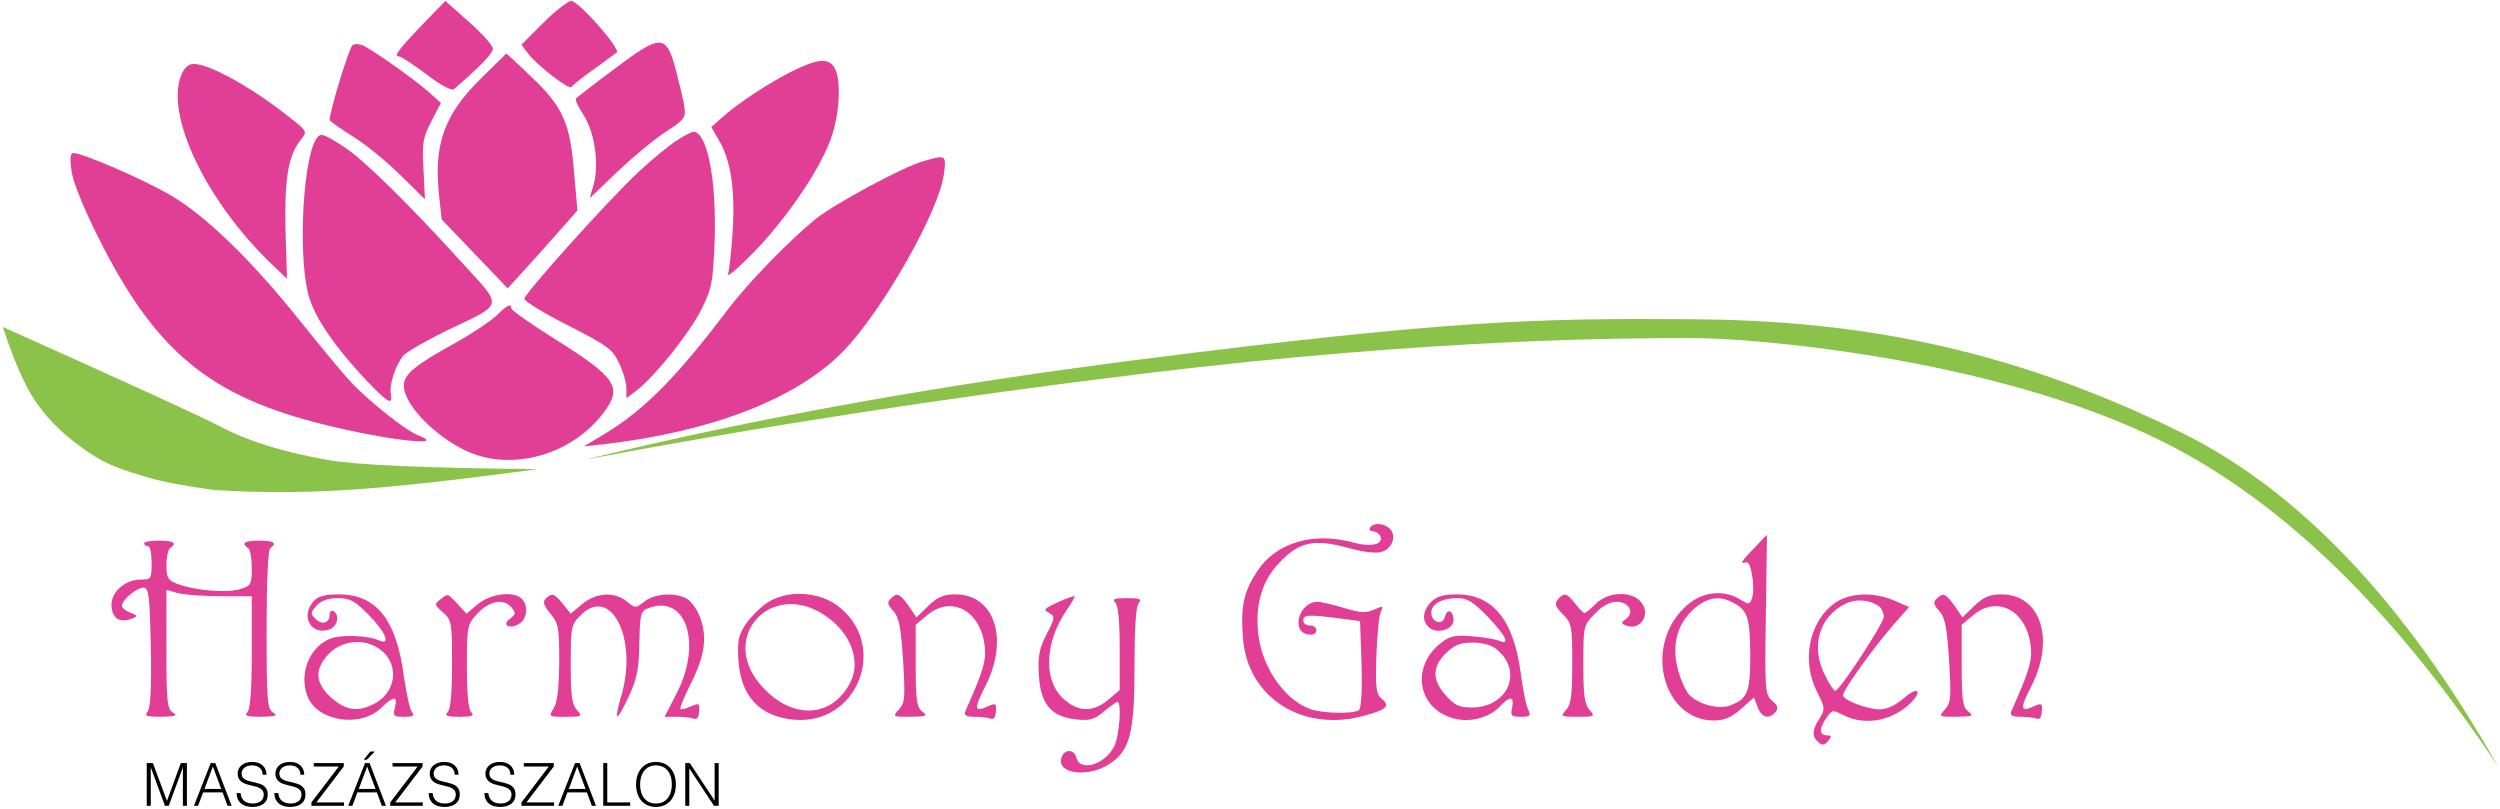 <?xml version="1.0" encoding="UTF-8"?>
<svg width="674px" height="218px" viewBox="0 0 674 218" version="1.1" xmlns="http://www.w3.org/2000/svg" xmlns:xlink="http://www.w3.org/1999/xlink">
    <!-- Generator: Sketch 53.2 (72643) - https://sketchapp.com -->
    <title>Logo</title>
    <desc>Created with Sketch.</desc>
    <g id="Page-1" stroke="none" stroke-width="1" fill="none" fill-rule="evenodd">
        <g id="Logo">
            <g id="Group-2" transform="translate(137, 62) scale(-1, 1) rotate(-180) translate(-137, -62) translate(19, 0)" fill="#E13F95" fill-rule="nonzero">
                <path d="M94.673,117.154 C88.273,110.454 86.973,108.754 88.673,108.754 C89.173,108.754 92.473,106.554 95.973,103.954 C99.873,100.954 102.773,99.454 103.373,99.954 C110.373,105.954 113.873,109.654 113.873,110.854 C113.873,111.754 110.973,114.954 107.473,118.054 L101.073,123.754 L94.673,117.154 Z" id="Path"></path>
                <path d="M127.473,117.854 L121.573,111.954 L123.473,109.454 C125.773,106.354 134.673,99.554 135.073,100.554 C135.273,100.954 137.873,103.054 140.873,105.154 C143.873,107.354 146.773,109.454 147.273,109.854 C148.373,110.854 136.973,123.754 134.973,123.754 C134.073,123.654 130.673,121.054 127.473,117.854 Z" id="Path"></path>
                <path d="M76.073,111.854 C75.173,111.354 69.873,94.054 69.873,91.654 C69.873,91.354 72.673,89.354 76.073,87.254 C79.473,85.154 85.273,80.454 88.873,76.854 L95.573,70.254 L95.173,78.254 C94.773,85.354 94.973,86.754 97.273,91.254 L99.873,96.254 L96.173,99.554 C92.173,102.954 82.773,109.654 79.273,111.554 C78.173,112.154 76.773,112.254 76.073,111.854 Z" id="Path"></path>
                <path d="M146.573,105.354 C141.173,101.354 136.573,97.754 136.273,97.454 C135.973,97.154 136.873,95.254 138.273,93.054 C141.273,88.554 142.573,79.954 141.073,74.354 L139.973,70.554 L147.173,77.454 C151.173,81.254 156.973,86.154 160.173,88.254 C165.973,92.054 165.973,92.154 165.373,96.054 C164.973,98.154 163.873,102.654 162.973,106.054 C160.473,114.754 158.973,114.754 146.573,105.354 Z" id="Path"></path>
                <path d="M110.673,102.854 C100.773,93.154 97.873,85.054 99.373,71.354 L100.073,64.854 L108.973,55.554 L117.873,46.254 L121.973,50.754 C124.273,53.254 128.473,57.954 131.373,61.254 L136.673,67.254 L135.773,77.454 C134.773,90.654 132.773,95.254 124.173,103.354 C120.573,106.854 117.473,109.654 117.473,109.554 C117.373,109.454 114.373,106.454 110.673,102.854 Z" id="Path"></path>
                <path d="M194.873,104.954 C188.773,101.954 179.873,96.154 175.573,92.254 L172.773,89.754 L174.673,86.454 C177.973,80.954 179.173,73.354 178.573,62.254 C178.173,56.554 177.673,51.154 177.273,50.154 C176.973,49.054 180.073,51.754 184.273,56.054 C193.073,65.154 201.773,77.854 204.873,86.254 C207.373,92.954 207.873,102.154 206.073,105.554 C204.473,108.454 201.673,108.254 194.873,104.954 Z" id="Path"></path>
                <path d="M29.873,103.754 C25.473,93.054 36.473,69.954 53.973,53.054 L58.373,48.854 L57.973,61.854 C57.673,75.654 58.673,81.954 61.973,86.154 C63.873,88.554 63.873,88.554 59.573,91.954 C49.673,99.954 37.673,106.754 33.273,106.754 C31.773,106.754 30.673,105.754 29.873,103.754 Z" id="Path"></path>
                <path d="M163.373,86.054 C161.173,84.654 156.573,80.854 153.273,77.754 C145.173,70.254 122.373,44.854 122.373,43.454 C122.373,42.754 127.673,39.554 134.173,36.254 C144.673,30.854 146.173,29.854 147.873,26.154 C148.973,23.954 149.873,20.854 149.873,19.354 L149.873,16.654 L152.673,18.754 C157.673,22.654 166.873,34.154 170.073,40.554 C172.973,46.354 173.173,47.854 173.673,59.054 C174.173,74.554 171.973,87.254 168.373,88.454 C167.773,88.654 165.573,87.554 163.373,86.054 Z" id="Path"></path>
                <path d="M65.973,86.054 C62.373,79.154 61.373,52.654 64.473,43.454 C66.373,37.554 71.773,29.954 79.673,21.554 C85.573,15.354 86.973,14.554 86.373,17.754 C85.873,20.254 87.673,25.654 89.773,28.154 C90.673,29.154 95.873,32.154 101.373,34.854 C117.073,42.354 116.673,40.954 105.773,52.954 C90.873,69.354 78.773,81.254 73.373,84.654 C67.673,88.254 67.273,88.354 65.973,86.054 Z" id="Path"></path>
                <path d="M0.273,78.054 C0.573,75.154 3.473,68.054 7.373,60.254 C22.873,29.154 37.473,17.054 69.073,9.354 C85.773,5.254 101.973,3.454 93.673,6.654 C90.373,7.954 80.373,15.854 75.573,21.054 C73.373,23.354 67.373,30.654 62.073,37.254 C48.773,53.954 36.073,66.254 26.473,71.654 C18.973,75.954 3.173,82.754 0.773,82.754 C-0.027,82.754 -0.227,81.254 0.273,78.054 Z" id="Path"></path>
                <path d="M229.973,80.554 C224.473,79.054 205.873,68.954 200.873,64.954 C193.673,59.054 182.673,47.754 177.373,40.754 C163.473,22.354 154.773,13.554 144.073,7.054 L138.373,3.654 L143.873,4.254 C173.073,7.654 195.973,16.554 208.473,29.454 C218.973,40.354 234.173,67.054 235.473,77.054 C236.173,82.254 236.073,82.354 229.973,80.554 Z" id="Path"></path>
                <path d="M114.773,38.854 C113.273,37.454 108.573,34.254 104.273,31.854 C92.873,25.554 89.873,23.154 89.873,20.054 C89.873,15.454 96.673,7.854 105.073,3.254 C117.373,-3.546 134.473,0.654 143.673,12.654 C148.973,19.654 147.273,22.154 130.173,32.854 C123.973,36.754 118.873,40.354 118.873,40.854 C118.873,42.354 117.573,41.654 114.773,38.854 Z" id="Path"></path>
            </g>
            <g id="Group-6" transform="translate(442.901, 170.744) scale(-1, 1) rotate(-180) translate(-442.901, -170.744) translate(334.901, 140.744)" fill="#E13F95" fill-rule="nonzero">
                <path d="M34.471,58.499 C34.171,57.999 34.471,57.499 35.271,57.499 C36.071,57.499 36.971,56.799 37.271,56.099 C38.071,53.999 34.771,53.199 30.271,54.399 C19.271,57.499 9.171,54.499 4.071,46.799 C0.471,41.299 -0.429,37.599 0.171,29.099 C1.171,12.699 16.371,2.999 33.271,7.899 C39.271,9.599 39.971,10.399 37.371,12.599 C36.171,13.599 35.871,15.699 36.171,23.899 C36.371,29.499 36.871,34.799 37.371,35.799 C38.171,37.399 37.971,37.499 35.571,36.399 C33.371,35.399 31.971,35.499 27.571,36.799 C24.671,37.699 21.371,38.499 20.271,38.499 C15.371,38.499 12.971,30.399 17.771,29.699 C19.171,29.499 19.971,29.899 19.971,30.799 C19.971,31.599 19.171,32.199 18.271,32.099 C17.271,32.099 16.471,32.699 16.471,33.499 C16.471,35.099 17.871,35.099 27.171,33.899 L31.771,33.299 L32.171,21.699 C32.371,14.599 32.071,9.699 31.471,9.299 C29.971,8.199 21.471,8.399 18.271,9.599 C11.171,12.199 5.071,21.299 4.271,30.399 C3.571,37.599 5.271,43.599 9.171,48.099 C14.971,54.699 19.071,55.699 29.071,52.899 C32.271,51.999 35.971,51.499 37.371,51.899 C40.271,52.599 41.671,55.999 39.971,57.999 C38.571,59.699 35.371,59.999 34.471,58.499 Z" id="Path"></path>
                <path d="M137.471,52.399 C135.271,50.199 134.171,48.699 135.171,48.999 C136.471,49.499 136.871,48.799 137.471,45.599 C137.871,43.399 137.871,40.699 137.471,39.599 C136.871,37.699 136.671,37.699 134.671,38.899 C129.671,42.099 123.471,41.299 118.971,36.699 C108.271,25.999 113.571,6.499 127.171,6.499 C129.871,6.499 131.871,7.299 134.471,9.599 L137.971,12.699 L138.971,10.099 C139.971,7.299 142.071,6.699 143.771,8.799 C144.671,9.799 144.371,10.599 142.871,11.799 C140.971,13.499 140.871,14.599 141.171,34.999 C141.371,46.799 141.471,56.499 141.471,56.499 C141.371,56.499 139.571,54.699 137.471,52.399 Z M132.271,38.299 C136.271,36.199 136.871,34.399 136.971,24.299 C136.971,13.999 136.271,12.299 131.371,10.499 C128.471,9.399 122.771,10.899 120.471,13.499 C119.471,14.599 118.171,17.599 117.471,20.199 C115.771,26.799 117.171,32.199 121.471,36.299 C125.171,39.699 128.571,40.299 132.271,38.299 Z" id="Shape"></path>
                <path d="M50.971,38.499 C48.571,36.099 48.371,33.199 50.471,31.499 C52.571,29.699 56.971,31.099 56.971,33.499 C56.971,36.099 55.271,36.899 54.671,34.499 C54.071,31.999 50.971,32.899 50.971,35.599 C50.971,37.899 53.871,39.499 58.071,39.499 C60.671,39.499 62.271,38.499 66.171,34.499 C71.071,29.399 72.371,26.699 69.271,27.999 C68.271,28.399 64.971,28.999 61.971,29.199 C57.371,29.599 55.971,29.299 53.571,27.399 C45.271,20.899 47.371,9.399 57.271,6.999 C61.371,5.899 66.571,7.299 69.171,9.999 C72.171,13.199 73.371,13.199 72.771,9.999 C72.271,7.799 72.571,7.499 75.171,7.499 C77.571,7.499 77.871,7.799 77.171,9.299 C76.571,10.199 75.671,14.799 75.071,19.399 C73.171,33.599 67.571,40.499 57.871,40.499 C54.271,40.499 52.471,39.999 50.971,38.499 Z M68.571,25.699 C75.871,19.799 71.671,9.999 61.871,9.999 C58.471,9.999 57.271,10.599 54.871,13.299 C51.171,17.399 51.171,20.899 54.871,24.599 C57.271,26.899 58.671,27.499 62.171,27.499 C64.771,27.499 67.371,26.799 68.571,25.699 Z" id="Shape"></path>
                <path d="M85.071,39.099 C84.171,37.999 84.371,37.199 86.471,35.099 C88.871,32.699 88.971,31.999 88.971,21.899 C88.971,13.299 88.671,10.799 87.271,9.299 C85.771,7.599 85.871,7.499 90.471,7.499 C95.071,7.499 95.171,7.599 93.671,9.299 C92.271,10.799 91.971,13.299 91.971,21.599 C91.971,31.999 91.971,32.099 95.071,35.299 C97.071,37.399 99.171,38.499 100.971,38.499 C104.271,38.499 105.871,35.599 103.471,33.899 C102.071,32.899 102.071,32.699 103.471,32.099 C107.471,30.599 110.371,35.299 107.371,38.599 C104.771,41.499 98.571,41.199 95.371,37.999 C93.971,36.599 92.671,35.499 92.271,35.499 C91.971,35.499 90.871,36.599 89.771,37.999 C87.571,40.899 86.671,41.099 85.071,39.099 Z" id="Path"></path>
                <path d="M159.971,38.299 C152.871,33.399 150.671,22.799 154.971,14.199 C157.171,9.899 157.171,9.499 155.671,7.099 C153.571,3.999 153.571,2.099 155.371,0.599 C156.371,-0.301 156.971,-0.201 157.971,0.999 C158.971,2.199 158.971,2.499 157.571,2.499 C155.571,2.499 155.471,4.399 157.571,7.299 C158.971,9.399 159.271,9.399 161.971,7.999 C167.571,5.099 174.671,6.199 179.771,10.799 C183.571,14.299 182.371,15.999 178.471,12.599 C176.171,10.599 173.871,9.499 171.871,9.499 C168.471,9.499 161.971,11.999 161.971,13.299 C161.971,14.599 169.571,25.299 174.971,31.599 L179.771,37.099 L175.871,38.799 C170.271,41.199 163.971,40.999 159.971,38.299 Z M171.771,37.199 C172.371,36.699 172.971,35.499 172.971,34.499 C172.971,32.699 161.071,14.499 159.871,14.499 C159.471,14.499 158.171,16.499 156.971,18.999 C153.271,26.599 155.571,34.399 162.471,37.899 C165.371,39.399 169.271,39.099 171.771,37.199 Z" id="Shape"></path>
                <path d="M187.171,39.299 C186.271,38.399 186.371,37.699 187.871,36.099 C189.471,34.399 189.971,31.799 190.571,22.699 C191.171,12.699 191.071,11.299 189.471,9.499 C187.671,7.499 187.771,7.499 192.571,7.499 C196.871,7.599 197.271,7.699 195.771,8.899 C194.271,9.999 193.971,11.899 193.971,21.299 L193.971,32.299 L197.071,34.899 C203.371,40.199 211.071,36.399 212.471,27.299 C213.171,22.899 212.371,20.299 207.271,8.799 C206.971,7.899 207.771,7.499 209.771,7.499 C211.471,7.499 213.371,7.299 214.171,6.999 C214.971,6.699 215.471,7.299 215.571,8.899 C215.771,11.099 215.571,11.299 213.371,10.299 C209.771,8.599 209.671,9.699 212.571,15.399 C219.271,28.199 215.371,40.499 204.671,40.499 C201.471,40.499 199.871,39.799 197.371,37.399 L194.171,34.299 L192.071,37.399 C189.571,40.799 188.971,41.099 187.171,39.299 Z" id="Path"></path>
            </g>
            <g id="Group-3" transform="translate(169.044, 176.763) scale(-1, 1) rotate(-180) translate(-169.044, -176.763) translate(30.044, 145.263)" fill="#E13F95" fill-rule="nonzero">
                <path d="M8.828,61.817 C8.828,61.317 9.328,61.017 9.828,61.017 C10.428,61.017 10.828,59.017 10.828,56.517 C10.828,52.217 10.728,52.017 7.928,52.017 C3.528,52.017 -0.372,48.417 0.028,44.617 C0.328,41.417 2.428,40.217 5.628,41.517 C7.128,42.117 7.028,42.317 5.128,43.117 C3.828,43.517 2.828,44.417 2.828,44.917 C2.828,46.617 7.128,50.117 8.828,49.817 C10.128,49.517 10.328,46.917 10.628,33.617 C10.828,22.817 10.528,17.317 9.728,16.417 C8.828,15.217 9.428,15.017 13.428,15.017 C17.228,15.117 17.928,15.317 16.628,16.117 C15.028,17.017 14.828,18.917 14.828,33.117 L14.828,49.217 L18.128,48.317 C19.828,47.917 25.028,47.517 29.628,47.517 L37.828,47.517 L37.828,32.417 C37.828,22.117 37.428,17.017 36.628,16.217 C35.728,15.317 36.528,15.017 40.328,15.017 C44.228,15.117 44.928,15.317 43.628,16.117 C42.028,17.017 41.828,19.217 41.828,38.517 C41.828,51.717 42.228,60.117 42.828,60.517 C44.828,61.817 43.728,62.517 39.828,62.517 C35.928,62.517 34.828,61.817 36.828,60.517 C37.428,60.217 37.828,57.717 37.828,55.117 C37.828,50.617 37.628,50.317 34.628,49.417 C31.028,48.317 21.928,49.117 17.628,50.917 C15.228,51.817 14.828,52.517 14.828,55.917 C14.828,58.117 15.328,60.217 15.828,60.517 C17.828,61.817 16.728,62.517 12.828,62.517 C10.628,62.517 8.828,62.217 8.828,61.817 Z" id="Path"></path>
                <path d="M54.528,46.217 C51.028,42.317 53.528,37.217 58.328,38.417 C60.828,39.017 61.828,42.317 59.828,43.517 C59.328,43.817 58.828,43.417 58.828,42.617 C58.828,40.317 56.828,39.617 55.028,41.417 C53.628,42.817 53.628,43.117 55.328,45.017 C56.528,46.317 58.428,47.017 61.028,47.017 C64.228,47.017 65.628,46.317 69.328,42.517 C73.928,37.917 75.428,34.117 72.128,35.617 C68.828,37.017 61.728,37.217 58.828,36.017 C53.328,33.717 50.528,26.617 52.828,20.617 C55.328,13.817 67.028,11.917 72.728,17.417 C76.128,20.717 77.228,20.717 76.428,17.517 C75.828,15.217 76.128,15.017 78.928,15.017 C81.328,15.017 81.828,15.317 81.028,16.317 C80.428,16.917 79.528,21.317 78.828,26.017 C76.828,41.217 71.428,48.017 61.328,48.017 C57.528,48.017 55.728,47.517 54.528,46.217 Z M73.228,32.517 C77.628,28.417 76.528,21.417 70.828,18.517 C66.428,16.217 63.228,16.717 59.328,20.117 C54.828,24.117 54.628,27.917 58.728,32.117 C62.628,36.017 69.228,36.217 73.228,32.517 Z" id="Shape"></path>
                <path d="M88.628,46.617 C87.028,45.417 87.028,45.217 89.328,43.217 C91.728,41.117 91.828,40.517 91.828,29.217 C91.828,21.417 91.428,17.017 90.628,16.217 C89.728,15.317 90.428,15.017 93.828,15.017 C97.228,15.017 97.928,15.317 97.028,16.217 C96.228,17.017 95.828,21.217 95.828,28.617 C95.828,39.617 95.928,39.817 98.728,42.917 C101.928,46.317 105.828,47.017 107.928,44.417 C109.028,43.017 109.028,42.617 107.528,41.517 C105.128,39.817 107.128,38.517 109.828,40.017 C112.028,41.217 112.528,44.917 110.628,46.817 C108.428,49.017 102.228,48.217 98.828,45.417 L95.728,42.817 L93.328,45.417 C90.528,48.417 90.828,48.317 88.628,46.617 Z" id="Path"></path>
                <path d="M117.028,46.817 C116.228,46.017 116.528,45.017 118.328,42.817 C120.528,40.217 120.728,39.117 120.728,29.717 C120.628,22.717 120.228,18.817 119.228,17.317 C117.828,15.017 117.828,15.017 122.428,15.017 C126.928,15.017 127.028,15.117 125.528,16.817 C124.128,18.317 123.828,20.817 123.828,29.217 C123.828,39.317 123.928,39.817 126.528,42.417 C134.628,50.517 141.928,36.217 137.528,20.917 C136.628,18.017 136.128,15.417 136.328,15.117 C136.628,14.917 138.028,17.317 139.528,20.617 C141.728,25.417 142.228,28.017 142.328,35.017 C142.528,43.117 142.628,43.517 145.028,44.417 C154.928,47.917 159.228,34.917 152.528,21.617 L149.128,15.017 L152.428,15.017 C154.228,15.017 156.228,14.817 157.028,14.517 C157.828,14.217 158.328,14.817 158.428,16.417 C158.628,18.617 158.428,18.817 156.228,17.817 C154.928,17.217 153.628,16.917 153.428,17.117 C153.128,17.417 154.528,20.617 156.428,24.417 C160.128,31.917 160.728,36.917 158.428,42.517 C157.628,44.317 156.128,46.317 155.028,46.917 C151.828,48.617 146.328,48.217 143.728,46.117 C141.328,44.217 141.228,44.217 138.928,46.117 C135.628,48.817 130.628,48.517 126.928,45.417 L123.828,42.817 L121.728,45.417 C119.428,48.317 118.728,48.517 117.028,46.817 Z" id="Path"></path>
                <path d="M176.728,45.717 C174.928,44.517 172.328,41.917 171.028,40.017 C169.028,37.017 168.728,35.617 169.028,30.317 C169.628,20.517 174.828,15.017 184.128,14.217 C201.528,12.817 209.728,34.817 195.528,45.117 C190.228,48.917 181.928,49.217 176.728,45.717 Z M191.628,42.817 C199.128,38.217 202.328,30.217 199.128,24.117 C193.928,14.217 182.628,14.217 174.528,24.217 C164.328,36.817 177.628,51.417 191.628,42.817 Z" id="Shape"></path>
                <path d="M210.028,46.817 C209.128,45.917 209.228,45.217 210.728,43.617 C212.328,41.917 212.828,39.317 213.428,30.217 C214.028,20.217 213.928,18.817 212.328,17.017 C210.528,15.017 210.628,15.017 215.428,15.017 C219.728,15.117 220.128,15.217 218.628,16.417 C217.128,17.517 216.828,19.417 216.828,28.817 L216.828,39.817 L219.928,42.417 C226.228,47.717 233.928,43.917 235.328,34.817 C236.028,30.417 235.228,27.817 230.128,16.317 C229.828,15.417 230.628,15.017 232.628,15.017 C234.328,15.017 236.228,14.817 237.028,14.517 C237.828,14.217 238.328,14.817 238.428,16.417 C238.628,18.617 238.428,18.817 236.228,17.817 C232.628,16.117 232.528,17.217 235.428,22.917 C242.128,35.717 238.228,48.017 227.528,48.017 C224.328,48.017 222.728,47.317 220.228,44.917 L217.028,41.817 L214.928,44.917 C212.428,48.317 211.828,48.617 210.028,46.817 Z" id="Path"></path>
                <path d="M255.828,46.217 C251.128,44.017 251.128,44.017 252.928,42.917 C254.428,42.117 254.328,41.517 252.128,37.317 C250.128,33.317 249.728,31.417 250.028,26.217 C250.528,18.417 253.328,15.017 260.028,14.317 C263.728,13.917 264.928,14.217 267.528,16.417 C269.228,17.817 270.928,19.017 271.228,19.017 C272.428,19.017 271.728,9.817 270.328,7.017 C267.728,2.017 261.128,0.117 260.128,4.017 C259.428,6.617 256.528,6.217 256.028,3.617 C255.228,-0.383 263.128,-1.283 268.628,2.017 C274.528,5.617 275.828,10.217 275.828,28.517 C275.828,39.717 276.228,45.017 277.028,45.817 C277.928,46.717 277.228,47.017 273.828,47.017 C270.428,47.017 269.728,46.717 270.628,45.817 C271.428,45.017 271.828,40.817 271.828,33.417 L271.828,22.217 L268.728,19.617 C264.728,16.217 260.728,16.217 256.728,19.817 C251.228,24.717 251.528,34.917 257.428,43.617 C258.828,45.617 259.828,47.417 259.628,47.517 C259.428,47.617 257.728,47.017 255.828,46.217 Z" id="Path"></path>
            </g>
            <path d="M39.561,217.246 L39.561,205.726 L41.225,205.726 L45.001,215.886 L45.033,215.886 L48.745,205.726 L50.393,205.726 L50.393,217.246 L49.305,217.246 L49.305,206.974 L49.273,206.974 L45.497,217.246 L44.473,217.246 L40.681,206.974 L40.649,206.974 L40.649,217.246 L39.561,217.246 Z M52.281,217.246 L56.809,205.726 L58.041,205.726 L62.457,217.246 L61.337,217.246 L60.009,213.63 L54.761,213.63 L53.401,217.246 L52.281,217.246 Z M55.129,212.702 L59.641,212.702 L57.385,206.654 L55.129,212.702 Z M64.857,213.806 C64.899,214.318 65.014,214.752 65.201,215.11 C65.387,215.467 65.627,215.758 65.921,215.982 C66.214,216.206 66.553,216.368 66.937,216.47 C67.321,216.571 67.731,216.622 68.169,216.622 C68.681,216.622 69.123,216.558 69.497,216.43 C69.87,216.302 70.174,216.128 70.409,215.91 C70.643,215.691 70.817,215.438 70.929,215.15 C71.041,214.862 71.097,214.558 71.097,214.238 C71.097,213.79 70.995,213.427 70.793,213.15 C70.59,212.872 70.326,212.646 70.001,212.47 C69.675,212.294 69.302,212.152 68.881,212.046 C68.459,211.939 68.027,211.835 67.585,211.734 C67.142,211.632 66.71,211.512 66.289,211.374 C65.867,211.235 65.494,211.048 65.169,210.814 C64.843,210.579 64.579,210.278 64.377,209.91 C64.174,209.542 64.073,209.075 64.073,208.51 C64.073,208.115 64.155,207.731 64.321,207.358 C64.486,206.984 64.731,206.654 65.057,206.366 C65.382,206.078 65.79,205.848 66.281,205.678 C66.771,205.507 67.337,205.422 67.977,205.422 C68.627,205.422 69.195,205.512 69.681,205.694 C70.166,205.875 70.569,206.123 70.889,206.438 C71.209,206.752 71.449,207.118 71.609,207.534 C71.769,207.95 71.849,208.392 71.849,208.862 L70.809,208.862 C70.809,208.424 70.731,208.046 70.577,207.726 C70.422,207.406 70.211,207.144 69.945,206.942 C69.678,206.739 69.374,206.59 69.033,206.494 C68.691,206.398 68.339,206.35 67.977,206.35 C67.422,206.35 66.955,206.427 66.577,206.582 C66.198,206.736 65.897,206.936 65.673,207.182 C65.449,207.427 65.294,207.699 65.209,207.998 C65.123,208.296 65.107,208.595 65.161,208.894 C65.225,209.267 65.374,209.566 65.609,209.79 C65.843,210.014 66.131,210.198 66.473,210.342 C66.814,210.486 67.19,210.603 67.601,210.694 C68.011,210.784 68.43,210.88 68.857,210.982 C69.283,211.083 69.697,211.203 70.097,211.342 C70.497,211.48 70.851,211.667 71.161,211.902 C71.47,212.136 71.718,212.438 71.905,212.806 C72.091,213.174 72.185,213.635 72.185,214.19 C72.185,215.256 71.817,216.083 71.081,216.67 C70.345,217.256 69.31,217.55 67.977,217.55 C67.379,217.55 66.825,217.472 66.313,217.318 C65.801,217.163 65.358,216.928 64.985,216.614 C64.611,216.299 64.321,215.91 64.113,215.446 C63.905,214.982 63.801,214.435 63.801,213.806 L64.857,213.806 Z M75.033,213.806 C75.075,214.318 75.19,214.752 75.377,215.11 C75.563,215.467 75.803,215.758 76.097,215.982 C76.39,216.206 76.729,216.368 77.113,216.47 C77.497,216.571 77.907,216.622 78.345,216.622 C78.857,216.622 79.299,216.558 79.673,216.43 C80.046,216.302 80.35,216.128 80.585,215.91 C80.819,215.691 80.993,215.438 81.105,215.15 C81.217,214.862 81.273,214.558 81.273,214.238 C81.273,213.79 81.171,213.427 80.969,213.15 C80.766,212.872 80.502,212.646 80.177,212.47 C79.851,212.294 79.478,212.152 79.057,212.046 C78.635,211.939 78.203,211.835 77.761,211.734 C77.318,211.632 76.886,211.512 76.465,211.374 C76.043,211.235 75.67,211.048 75.345,210.814 C75.019,210.579 74.755,210.278 74.553,209.91 C74.35,209.542 74.249,209.075 74.249,208.51 C74.249,208.115 74.331,207.731 74.497,207.358 C74.662,206.984 74.907,206.654 75.233,206.366 C75.558,206.078 75.966,205.848 76.457,205.678 C76.947,205.507 77.513,205.422 78.153,205.422 C78.803,205.422 79.371,205.512 79.857,205.694 C80.342,205.875 80.745,206.123 81.065,206.438 C81.385,206.752 81.625,207.118 81.785,207.534 C81.945,207.95 82.025,208.392 82.025,208.862 L80.985,208.862 C80.985,208.424 80.907,208.046 80.753,207.726 C80.598,207.406 80.387,207.144 80.121,206.942 C79.854,206.739 79.55,206.59 79.209,206.494 C78.867,206.398 78.515,206.35 78.153,206.35 C77.598,206.35 77.131,206.427 76.753,206.582 C76.374,206.736 76.073,206.936 75.849,207.182 C75.625,207.427 75.47,207.699 75.385,207.998 C75.299,208.296 75.283,208.595 75.337,208.894 C75.401,209.267 75.55,209.566 75.785,209.79 C76.019,210.014 76.307,210.198 76.649,210.342 C76.99,210.486 77.366,210.603 77.777,210.694 C78.187,210.784 78.606,210.88 79.033,210.982 C79.459,211.083 79.873,211.203 80.273,211.342 C80.673,211.48 81.027,211.667 81.337,211.902 C81.646,212.136 81.894,212.438 82.081,212.806 C82.267,213.174 82.361,213.635 82.361,214.19 C82.361,215.256 81.993,216.083 81.257,216.67 C80.521,217.256 79.486,217.55 78.153,217.55 C77.555,217.55 77.001,217.472 76.489,217.318 C75.977,217.163 75.534,216.928 75.161,216.614 C74.787,216.299 74.497,215.91 74.289,215.446 C74.081,214.982 73.977,214.435 73.977,213.806 L75.033,213.806 Z M83.961,217.246 L83.961,216.334 L91.337,206.654 L84.585,206.654 L84.585,205.726 L92.681,205.726 L92.681,206.638 L85.305,216.318 L92.729,216.318 L92.729,217.246 L83.961,217.246 Z M93.881,217.246 L98.409,205.726 L99.641,205.726 L104.057,217.246 L102.937,217.246 L101.609,213.63 L96.361,213.63 L95.001,217.246 L93.881,217.246 Z M96.729,212.702 L101.241,212.702 L98.985,206.654 L96.729,212.702 Z M98.057,204.83 L99.833,202.606 L101.065,202.606 L98.873,204.83 L98.057,204.83 Z M105.209,217.246 L105.209,216.334 L112.585,206.654 L105.833,206.654 L105.833,205.726 L113.929,205.726 L113.929,206.638 L106.553,216.318 L113.977,216.318 L113.977,217.246 L105.209,217.246 Z M116.633,213.806 C116.675,214.318 116.79,214.752 116.977,215.11 C117.163,215.467 117.403,215.758 117.697,215.982 C117.99,216.206 118.329,216.368 118.713,216.47 C119.097,216.571 119.507,216.622 119.945,216.622 C120.457,216.622 120.899,216.558 121.273,216.43 C121.646,216.302 121.95,216.128 122.185,215.91 C122.419,215.691 122.593,215.438 122.705,215.15 C122.817,214.862 122.873,214.558 122.873,214.238 C122.873,213.79 122.771,213.427 122.569,213.15 C122.366,212.872 122.102,212.646 121.777,212.47 C121.451,212.294 121.078,212.152 120.657,212.046 C120.235,211.939 119.803,211.835 119.361,211.734 C118.918,211.632 118.486,211.512 118.065,211.374 C117.643,211.235 117.27,211.048 116.945,210.814 C116.619,210.579 116.355,210.278 116.153,209.91 C115.95,209.542 115.849,209.075 115.849,208.51 C115.849,208.115 115.931,207.731 116.097,207.358 C116.262,206.984 116.507,206.654 116.833,206.366 C117.158,206.078 117.566,205.848 118.057,205.678 C118.547,205.507 119.113,205.422 119.753,205.422 C120.403,205.422 120.971,205.512 121.457,205.694 C121.942,205.875 122.345,206.123 122.665,206.438 C122.985,206.752 123.225,207.118 123.385,207.534 C123.545,207.95 123.625,208.392 123.625,208.862 L122.585,208.862 C122.585,208.424 122.507,208.046 122.353,207.726 C122.198,207.406 121.987,207.144 121.721,206.942 C121.454,206.739 121.15,206.59 120.809,206.494 C120.467,206.398 120.115,206.35 119.753,206.35 C119.198,206.35 118.731,206.427 118.353,206.582 C117.974,206.736 117.673,206.936 117.449,207.182 C117.225,207.427 117.07,207.699 116.985,207.998 C116.899,208.296 116.883,208.595 116.937,208.894 C117.001,209.267 117.15,209.566 117.385,209.79 C117.619,210.014 117.907,210.198 118.249,210.342 C118.59,210.486 118.966,210.603 119.377,210.694 C119.787,210.784 120.206,210.88 120.633,210.982 C121.059,211.083 121.473,211.203 121.873,211.342 C122.273,211.48 122.627,211.667 122.937,211.902 C123.246,212.136 123.494,212.438 123.681,212.806 C123.867,213.174 123.961,213.635 123.961,214.19 C123.961,215.256 123.593,216.083 122.857,216.67 C122.121,217.256 121.086,217.55 119.753,217.55 C119.155,217.55 118.601,217.472 118.089,217.318 C117.577,217.163 117.134,216.928 116.761,216.614 C116.387,216.299 116.097,215.91 115.889,215.446 C115.681,214.982 115.577,214.435 115.577,213.806 L116.633,213.806 Z M131.657,213.806 C131.699,214.318 131.814,214.752 132.001,215.11 C132.187,215.467 132.427,215.758 132.721,215.982 C133.014,216.206 133.353,216.368 133.737,216.47 C134.121,216.571 134.531,216.622 134.969,216.622 C135.481,216.622 135.923,216.558 136.297,216.43 C136.67,216.302 136.974,216.128 137.209,215.91 C137.443,215.691 137.617,215.438 137.729,215.15 C137.841,214.862 137.897,214.558 137.897,214.238 C137.897,213.79 137.795,213.427 137.593,213.15 C137.39,212.872 137.126,212.646 136.801,212.47 C136.475,212.294 136.102,212.152 135.681,212.046 C135.259,211.939 134.827,211.835 134.385,211.734 C133.942,211.632 133.51,211.512 133.089,211.374 C132.667,211.235 132.294,211.048 131.969,210.814 C131.643,210.579 131.379,210.278 131.177,209.91 C130.974,209.542 130.873,209.075 130.873,208.51 C130.873,208.115 130.955,207.731 131.121,207.358 C131.286,206.984 131.531,206.654 131.857,206.366 C132.182,206.078 132.59,205.848 133.081,205.678 C133.571,205.507 134.137,205.422 134.777,205.422 C135.427,205.422 135.995,205.512 136.481,205.694 C136.966,205.875 137.369,206.123 137.689,206.438 C138.009,206.752 138.249,207.118 138.409,207.534 C138.569,207.95 138.649,208.392 138.649,208.862 L137.609,208.862 C137.609,208.424 137.531,208.046 137.377,207.726 C137.222,207.406 137.011,207.144 136.745,206.942 C136.478,206.739 136.174,206.59 135.833,206.494 C135.491,206.398 135.139,206.35 134.777,206.35 C134.222,206.35 133.755,206.427 133.377,206.582 C132.998,206.736 132.697,206.936 132.473,207.182 C132.249,207.427 132.094,207.699 132.009,207.998 C131.923,208.296 131.907,208.595 131.961,208.894 C132.025,209.267 132.174,209.566 132.409,209.79 C132.643,210.014 132.931,210.198 133.273,210.342 C133.614,210.486 133.99,210.603 134.401,210.694 C134.811,210.784 135.23,210.88 135.657,210.982 C136.083,211.083 136.497,211.203 136.897,211.342 C137.297,211.48 137.651,211.667 137.961,211.902 C138.27,212.136 138.518,212.438 138.705,212.806 C138.891,213.174 138.985,213.635 138.985,214.19 C138.985,215.256 138.617,216.083 137.881,216.67 C137.145,217.256 136.11,217.55 134.777,217.55 C134.179,217.55 133.625,217.472 133.113,217.318 C132.601,217.163 132.158,216.928 131.785,216.614 C131.411,216.299 131.121,215.91 130.913,215.446 C130.705,214.982 130.601,214.435 130.601,213.806 L131.657,213.806 Z M140.585,217.246 L140.585,216.334 L147.961,206.654 L141.209,206.654 L141.209,205.726 L149.305,205.726 L149.305,206.638 L141.929,216.318 L149.353,216.318 L149.353,217.246 L140.585,217.246 Z M150.505,217.246 L155.033,205.726 L156.265,205.726 L160.681,217.246 L159.561,217.246 L158.233,213.63 L152.985,213.63 L151.625,217.246 L150.505,217.246 Z M153.353,212.702 L157.865,212.702 L155.609,206.654 L153.353,212.702 Z M162.633,217.246 L162.633,205.726 L163.721,205.726 L163.721,216.318 L169.897,216.318 L169.897,217.246 L162.633,217.246 Z M171.481,211.502 C171.481,210.659 171.595,209.87 171.825,209.134 C172.054,208.398 172.393,207.755 172.841,207.206 C173.289,206.656 173.843,206.222 174.505,205.902 C175.166,205.582 175.929,205.422 176.793,205.422 C177.689,205.422 178.475,205.579 179.153,205.894 C179.83,206.208 180.395,206.64 180.849,207.19 C181.302,207.739 181.643,208.384 181.873,209.126 C182.102,209.867 182.217,210.659 182.217,211.502 C182.217,212.334 182.102,213.115 181.873,213.846 C181.643,214.576 181.305,215.216 180.857,215.766 C180.409,216.315 179.849,216.75 179.177,217.07 C178.505,217.39 177.726,217.55 176.841,217.55 C175.955,217.55 175.177,217.39 174.505,217.07 C173.833,216.75 173.273,216.315 172.825,215.766 C172.377,215.216 172.041,214.576 171.817,213.846 C171.593,213.115 171.481,212.334 171.481,211.502 Z M176.857,216.622 C177.603,216.622 178.246,216.48 178.785,216.198 C179.323,215.915 179.766,215.539 180.113,215.07 C180.459,214.6 180.715,214.056 180.881,213.438 C181.046,212.819 181.129,212.174 181.129,211.502 C181.129,210.702 181.03,209.984 180.833,209.35 C180.635,208.715 180.35,208.174 179.977,207.726 C179.603,207.278 179.15,206.936 178.617,206.702 C178.083,206.467 177.486,206.35 176.825,206.35 C176.089,206.35 175.451,206.494 174.913,206.782 C174.374,207.07 173.931,207.451 173.585,207.926 C173.238,208.4 172.982,208.947 172.817,209.566 C172.651,210.184 172.569,210.83 172.569,211.502 C172.569,212.184 172.651,212.835 172.817,213.454 C172.982,214.072 173.238,214.616 173.585,215.086 C173.931,215.555 174.374,215.928 174.913,216.206 C175.451,216.483 176.099,216.622 176.857,216.622 Z M185.865,207.198 L185.833,207.198 L185.833,217.246 L184.745,217.246 L184.745,205.726 L185.977,205.726 L192.633,215.79 L192.665,215.79 L192.665,205.726 L193.753,205.726 L193.753,217.246 L192.489,217.246 L185.865,207.198 Z" id="MASSZÁZSSZALON" fill="#000000" fill-rule="nonzero"></path>
            <g id="Group-4" transform="translate(0.758, 86.002)" fill="#8BC34A">
                <path d="M0,2.148 C3.046,11.377 5.957,18.022 8.731,22.082 C12.892,28.173 17.626,32.199 23.073,35.921 C28.52,39.642 32.952,40.858 38.803,42.629 C42.703,43.809 48.639,44.955 56.611,46.068 C68.398,46.871 80.568,46.871 93.123,46.068 C105.677,45.266 122.706,43.4 144.211,40.469 C114.312,40.206 95.437,39.382 87.587,37.998 C75.811,35.921 66.2,32.982 58.883,29.118 C54.005,26.542 34.377,17.552 0,2.148 Z" id="Path-2"></path>
                <path d="M156.615,37.998 C204.427,28.903 254.651,21.153 307.286,14.748 C386.24,5.141 438.778,5.141 455.714,5.141 C472.649,5.141 541.819,10.856 587.215,35.606 C617.479,52.106 645.979,80.455 672.715,120.652 C647.598,76.29 619.098,46.257 587.215,30.552 C539.39,6.993 498.237,0.387 455.714,0.06 C413.19,-0.266 389.61,0.387 307.286,10.829 C252.404,17.79 202.18,26.846 156.615,37.998 Z" id="Path-3"></path>
            </g>
        </g>
    </g>
</svg>